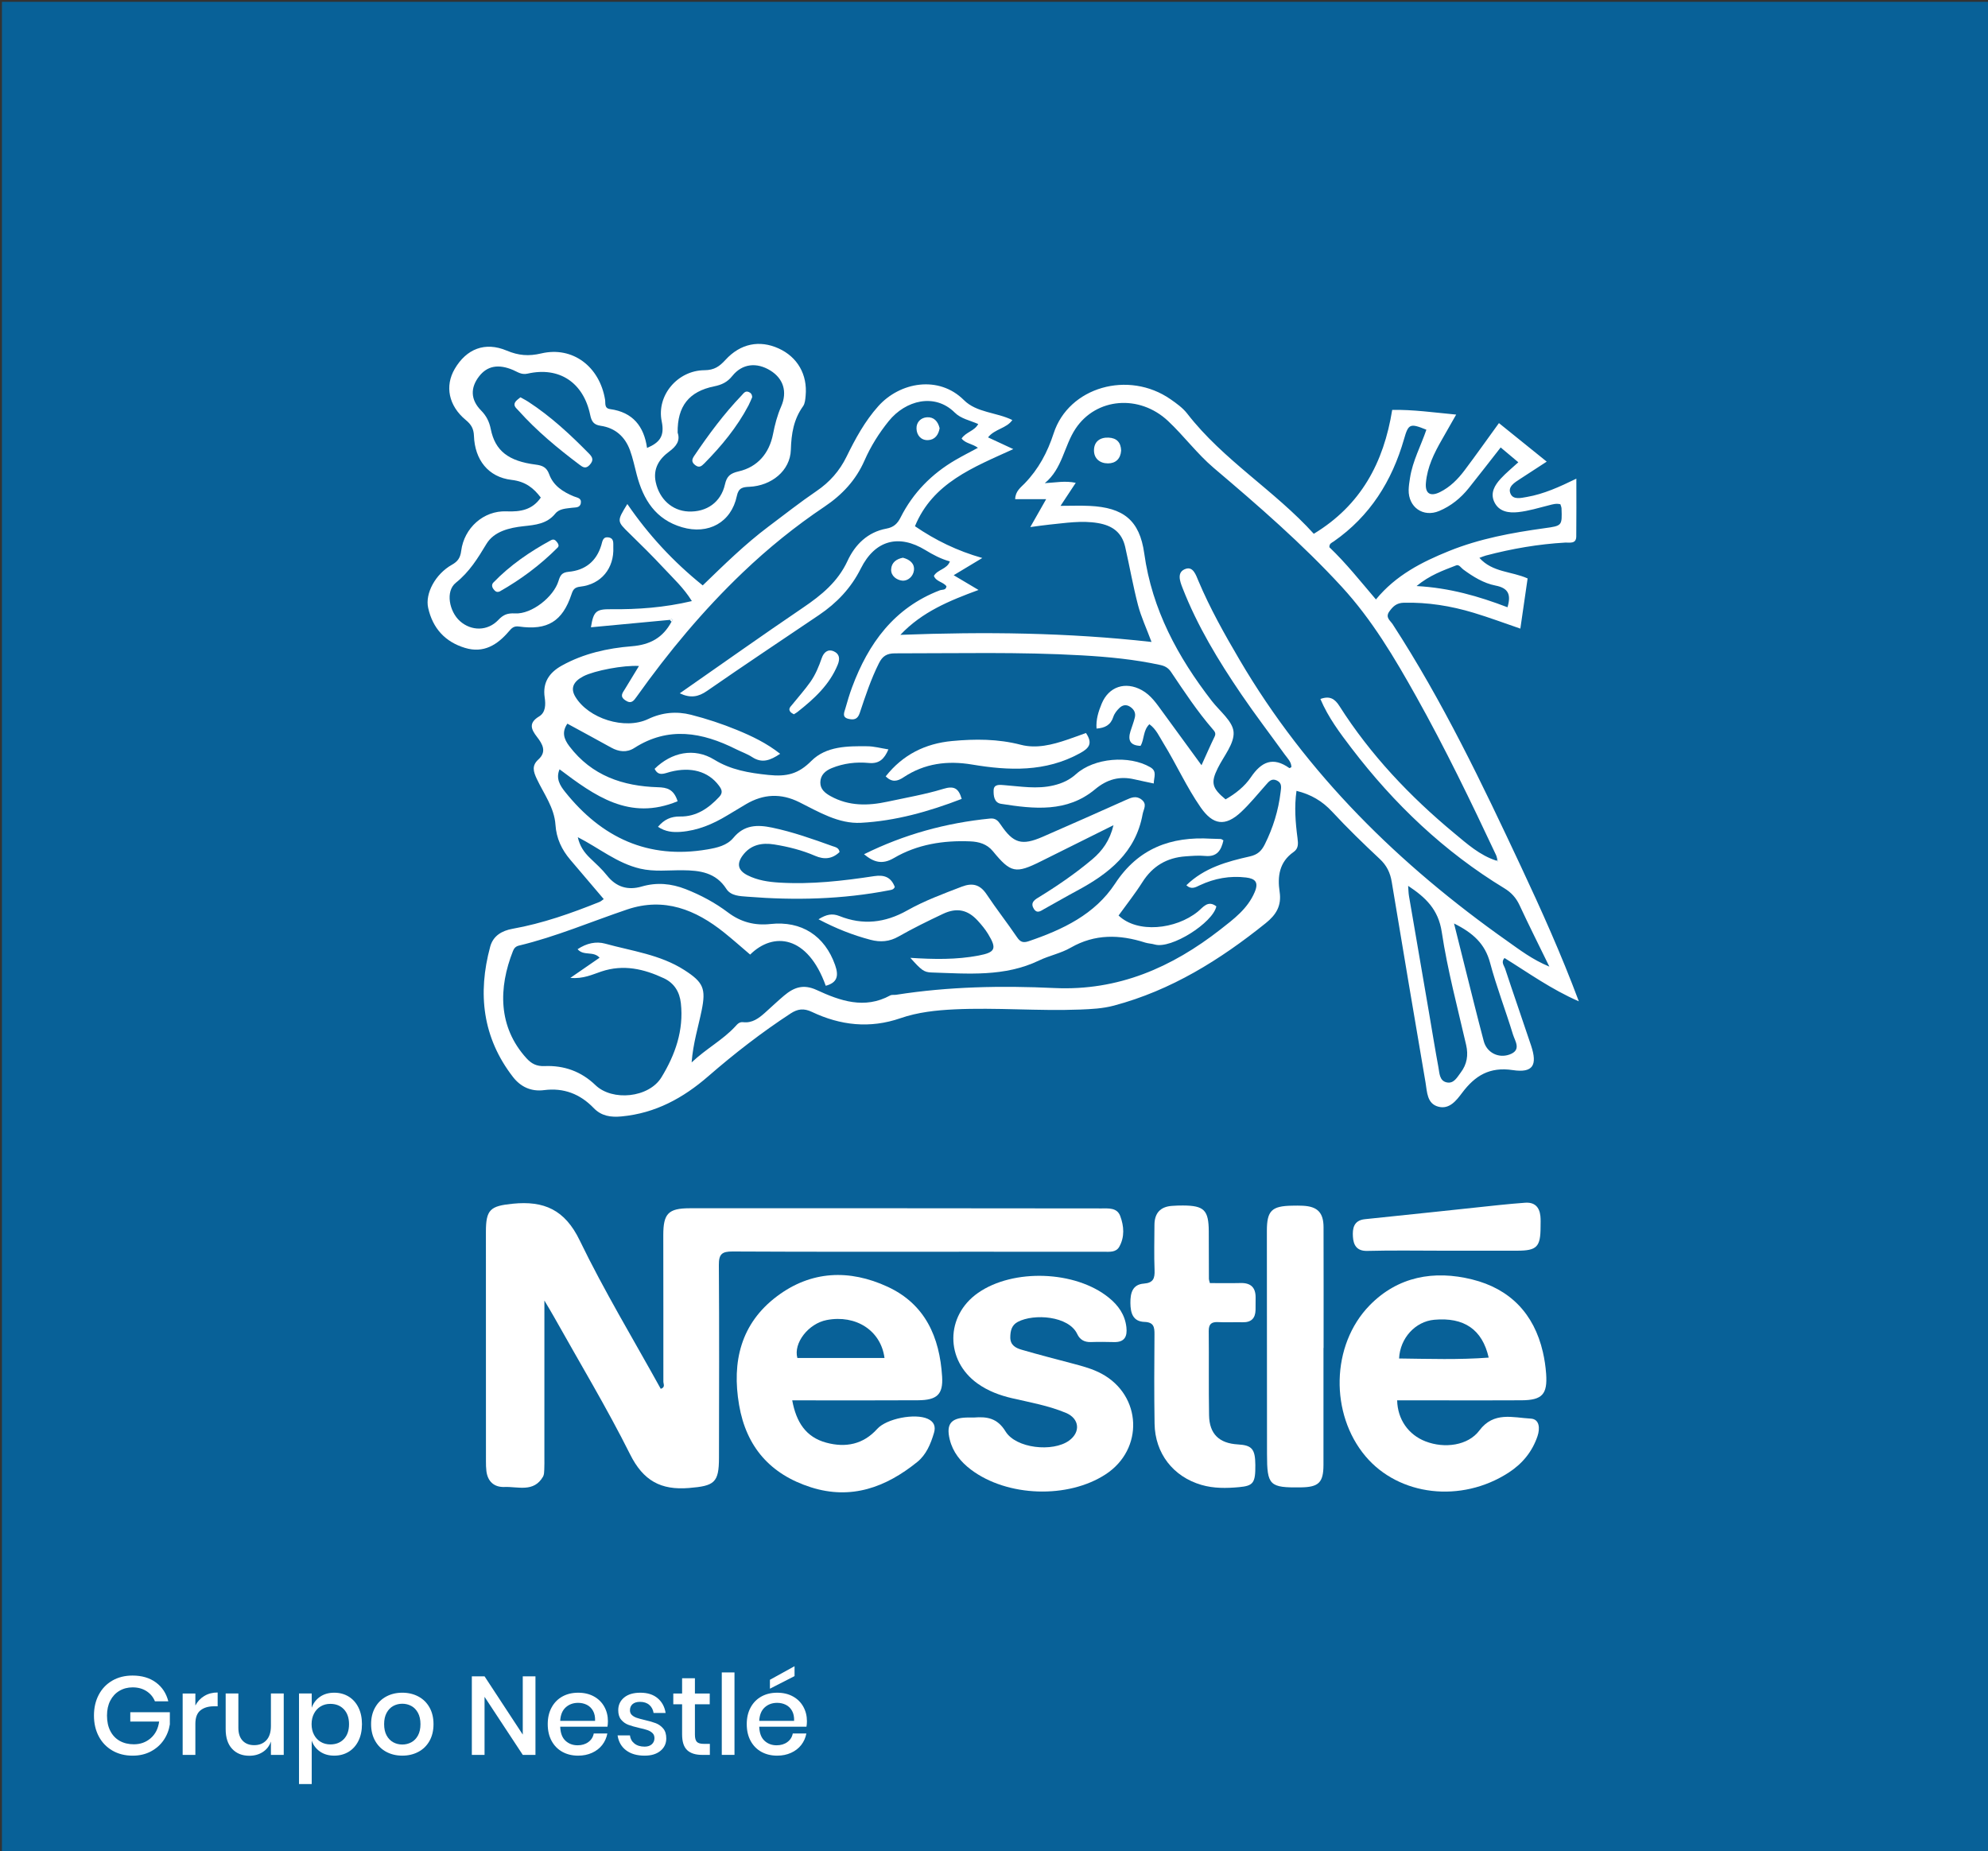 <?xml version="1.0" encoding="utf-8"?>
<!-- Generator: Adobe Illustrator 16.0.0, SVG Export Plug-In . SVG Version: 6.00 Build 0)  -->
<!DOCTYPE svg PUBLIC "-//W3C//DTD SVG 1.1//EN" "http://www.w3.org/Graphics/SVG/1.1/DTD/svg11.dtd">
<svg version="1.1" id="Capa_1" xmlns="http://www.w3.org/2000/svg" xmlns:xlink="http://www.w3.org/1999/xlink" x="0px" y="0px"
	 width="211.492px" height="196.964px" viewBox="0 0 211.492 196.964" enable-background="new 0 0 211.492 196.964"
	 xml:space="preserve">
<rect x="0" y="0" width="211.492" height="196.964" fill="#333333" stroke="none"/>
<rect x="0.207" y="0.193" fill="#086198" width="211.285" height="196.771"/>
<g>
	<path fill="#FFFFFF" d="M71.253,65.954c-2.791,0.262-5.581,0.523-8.387,0.787c0.27-1.688,0.539-1.938,2.123-1.922
		c2.855,0.029,5.682-0.172,8.615-0.866c-0.868-1.407-1.984-2.421-2.997-3.511c-1.178-1.268-2.413-2.485-3.651-3.694
		c-1.331-1.299-1.346-1.284-0.217-3.122c2.245,3.28,4.885,6.137,8.02,8.659c2.284-2.208,4.503-4.388,6.993-6.258
		c1.694-1.271,3.36-2.586,5.109-3.776c1.405-0.955,2.456-2.147,3.197-3.661c0.935-1.905,1.943-3.766,3.371-5.365
		c2.308-2.586,6.446-3.318,9.111-0.66c1.36,1.355,3.439,1.283,5.157,2.125c-0.615,0.897-1.875,0.942-2.586,1.845
		c0.855,0.397,1.669,0.776,2.688,1.249c-4.253,1.942-8.562,3.579-10.462,8.204c2.189,1.496,4.488,2.62,7.163,3.381
		c-1.123,0.675-2.035,1.224-3.043,1.832c0.892,0.53,1.677,0.996,2.642,1.569c-3.115,1.148-5.999,2.328-8.315,4.775
		c8.957-0.337,17.748-0.249,26.72,0.757c-0.537-1.445-1.104-2.651-1.436-3.917c-0.533-2.044-0.896-4.132-1.365-6.194
		c-0.349-1.525-1.334-2.271-2.894-2.537c-1.754-0.297-3.45-0.005-5.167,0.162c-0.625,0.062-1.246,0.16-2.034,0.263
		c0.599-1.052,1.097-1.931,1.688-2.971c-1.205,0-2.221,0-3.297,0c0.019-0.85,0.596-1.245,1.014-1.678
		c1.475-1.525,2.421-3.3,3.08-5.324c1.6-4.929,7.959-6.744,12.445-3.62c0.635,0.443,1.299,0.918,1.765,1.521
		c3.834,4.954,9.286,8.167,13.464,12.787c5.023-3.042,7.438-7.573,8.342-13.182c2.21-0.043,4.405,0.273,6.805,0.499
		c-0.557,0.979-1.039,1.829-1.525,2.678c-0.822,1.433-1.551,2.907-1.694,4.581c-0.101,1.141,0.464,1.497,1.497,0.986
		c1.072-0.531,1.898-1.364,2.604-2.301c1.22-1.623,2.393-3.281,3.668-5.039c1.639,1.322,3.302,2.662,5.082,4.1
		c-1.006,0.654-1.926,1.25-2.844,1.851c-0.572,0.375-1.322,0.811-1.011,1.551c0.286,0.676,1.091,0.472,1.749,0.356
		c1.801-0.314,3.441-1.061,5.259-1.945c0,2.144,0.015,4.149-0.009,6.153c-0.01,0.827-0.717,0.622-1.172,0.647
		c-2.859,0.162-5.662,0.647-8.428,1.374c-0.202,0.053-0.397,0.14-0.705,0.25c1.396,1.564,3.414,1.418,5.13,2.191
		c-0.255,1.749-0.507,3.49-0.774,5.338c-1.685-0.575-3.313-1.186-4.978-1.687c-2.41-0.728-4.872-1.125-7.412-1.067
		c-0.772,0.019-1.157,0.382-1.554,0.938c-0.449,0.633,0.109,0.965,0.357,1.345c5.316,8.177,9.51,16.949,13.637,25.752
		c2.174,4.641,4.281,9.313,6.172,14.375c-2.942-1.281-5.365-3.033-7.909-4.611c-0.394,0.445-0.046,0.795,0.056,1.104
		c0.905,2.745,1.86,5.475,2.775,8.217c0.695,2.084,0.205,2.93-1.949,2.607c-2.462-0.369-4.012,0.588-5.384,2.413
		c-0.604,0.806-1.354,1.798-2.537,1.479c-1.214-0.324-1.188-1.567-1.36-2.576c-1.209-7.108-2.421-14.221-3.594-21.334
		c-0.164-0.99-0.534-1.753-1.277-2.448c-1.738-1.626-3.451-3.288-5.068-5.033c-1.043-1.126-2.25-1.835-3.788-2.212
		c-0.245,1.696-0.111,3.366,0.106,5.016c0.082,0.625,0.108,1.124-0.416,1.489c-1.525,1.062-1.729,2.602-1.484,4.242
		c0.217,1.467-0.359,2.431-1.479,3.329c-4.857,3.904-10.051,7.148-16.152,8.773c-1.197,0.318-2.379,0.371-3.586,0.42
		c-4.459,0.174-8.918-0.231-13.379-0.02c-1.957,0.094-3.898,0.303-5.735,0.938c-3.267,1.129-6.391,0.773-9.429-0.668
		c-0.861-0.408-1.508-0.324-2.259,0.164c-3.083,2.016-5.989,4.271-8.765,6.682c-2.681,2.33-5.632,3.938-9.23,4.275
		c-1.16,0.108-2.142-0.041-2.963-0.895c-1.447-1.501-3.191-2.172-5.274-1.904c-1.375,0.178-2.495-0.348-3.307-1.396
		c-3.242-4.184-3.775-8.877-2.427-13.863c0.311-1.15,1.223-1.7,2.387-1.908c3.198-0.572,6.244-1.65,9.248-2.858
		c0.15-0.06,0.275-0.185,0.446-0.3c-1.205-1.419-2.375-2.798-3.55-4.175c-0.919-1.08-1.489-2.269-1.587-3.736
		c-0.121-1.816-1.239-3.292-1.989-4.884c-0.357-0.761-0.56-1.399,0.173-2.06c0.912-0.825,0.44-1.64-0.141-2.39
		c-0.636-0.821-0.933-1.497,0.223-2.193c0.691-0.417,0.702-1.262,0.589-2.01c-0.241-1.6,0.486-2.653,1.822-3.396
		c2.312-1.284,4.867-1.852,7.435-2.056c1.986-0.159,3.322-0.924,4.231-2.608c0.052-0.062,0.159-0.159,0.146-0.18
		C71.492,65.826,71.369,65.872,71.253,65.954z M159.207,91.576c0.049,0.028,0.099,0.055,0.146,0.083
		c-0.02-0.063-0.037-0.126-0.055-0.188c-0.047-0.166-0.069-0.343-0.142-0.496c-2.68-5.703-5.419-11.377-8.499-16.879
		c-2.304-4.116-4.691-8.154-7.918-11.665c-4.203-4.573-8.873-8.624-13.592-12.624c-1.798-1.524-3.186-3.42-4.887-5.017
		c-3.041-2.85-7.639-2.486-9.838,0.822c-1.226,1.841-1.396,4.263-3.272,5.796c1.146-0.063,2.149-0.276,3.293-0.037
		c-0.575,0.872-1.097,1.662-1.618,2.45c1.113,0,2.105-0.041,3.094,0.007c3.58,0.17,5.317,1.512,5.81,5.049
		c0.832,5.988,3.571,11.031,7.19,15.707c0.841,1.086,2.232,2.153,2.315,3.305c0.091,1.234-1.052,2.566-1.682,3.842
		c-0.761,1.536-0.628,2.119,0.829,3.32c1.053-0.599,2.031-1.373,2.695-2.355c1.123-1.659,2.35-2.209,4.088-0.975
		c0.032,0.022,0.138-0.061,0.221-0.1c-0.006-0.567-0.409-0.93-0.705-1.339c-1.542-2.139-3.146-4.235-4.629-6.415
		c-2.434-3.576-4.676-7.27-6.252-11.32c-0.269-0.689-0.648-1.692,0.349-2.025c0.79-0.264,1.083,0.668,1.345,1.288
		c1.229,2.914,2.772,5.659,4.369,8.378c7.161,12.206,17.02,21.844,28.491,29.942c1.339,0.945,2.651,1.959,4.474,2.718
		c-1.156-2.371-2.199-4.442-3.175-6.543c-0.364-0.784-0.881-1.348-1.608-1.79c-6.404-3.891-11.731-8.97-16.26-14.903
		c-1.238-1.623-2.479-3.271-3.315-5.24c1.001-0.367,1.538-0.014,2.019,0.741c3.305,5.2,7.495,9.616,12.213,13.532
		C156.076,89.786,157.437,91.015,159.207,91.576z M72.316,73.767c4.455-3.104,8.749-6.155,13.106-9.109
		c1.961-1.329,3.706-2.746,4.741-4.98c0.8-1.732,2.146-3.068,4.13-3.433c0.791-0.145,1.187-0.537,1.52-1.198
		c1.321-2.621,3.303-4.629,5.829-6.104c0.751-0.438,1.53-0.831,2.394-1.298c-0.613-0.45-1.331-0.457-1.737-0.99
		c0.463-0.695,1.374-0.792,1.768-1.54c-0.894-0.392-1.842-0.566-2.492-1.213c-2.127-2.116-5.233-1.323-7.031,0.904
		c-1.039,1.288-1.911,2.68-2.573,4.188c-0.918,2.09-2.373,3.65-4.263,4.918c-3.093,2.074-5.982,4.414-8.681,6.99
		c-4.213,4.021-7.914,8.472-11.284,13.208c-0.329,0.463-0.585,0.834-1.227,0.396c-0.629-0.429-0.27-0.796-0.031-1.195
		c0.484-0.804,0.975-1.603,1.491-2.451c-1.619-0.104-4.734,0.488-5.903,1.089c-1.105,0.569-1.396,1.292-0.873,2.171
		c1.397,2.345,5.273,3.566,7.759,2.382c1.482-0.707,3.02-0.842,4.551-0.453c1.665,0.424,3.312,0.968,4.902,1.622
		c1.568,0.645,3.118,1.38,4.584,2.53c-1.044,0.702-1.919,1.042-2.971,0.356c-0.536-0.349-1.16-0.561-1.737-0.851
		c-3.584-1.795-7.173-2.452-10.813-0.12c-0.798,0.51-1.64,0.409-2.461-0.047c-1.542-0.855-3.092-1.692-4.654-2.543
		c-0.598,0.867-0.4,1.604,0.221,2.417c2.383,3.12,5.672,4.234,9.416,4.346c0.94,0.028,1.678,0.194,2.091,1.491
		c-5.122,2.129-8.833-0.596-12.56-3.398c-0.419,0.982,0.054,1.732,0.582,2.393c3.889,4.872,8.822,7.204,15.129,6.133
		c1.038-0.177,2.097-0.409,2.786-1.241c1.144-1.382,2.537-1.411,4.113-1.082c2.203,0.46,4.311,1.21,6.418,1.967
		c0.3,0.107,0.692,0.159,0.758,0.632c-0.769,0.738-1.629,0.825-2.598,0.404c-1.394-0.604-2.86-0.971-4.352-1.211
		c-1.31-0.212-2.519,0.028-3.36,1.177c-0.66,0.9-0.48,1.598,0.523,2.104c1.06,0.535,2.213,0.708,3.385,0.778
		c3.391,0.205,6.745-0.179,10.082-0.688c1.127-0.171,1.813,0.146,2.198,1.152c-0.127,0.283-0.343,0.304-0.558,0.346
		c-5.007,0.976-10.058,1.095-15.124,0.689c-0.784-0.063-1.75-0.07-2.24-0.834c-1.12-1.744-2.814-1.964-4.645-1.979
		c-1.509-0.014-3.021,0.18-4.527-0.172c-2.446-0.574-4.352-2.186-6.63-3.347c0.202,0.932,0.666,1.611,1.296,2.217
		c0.624,0.598,1.276,1.182,1.809,1.856c0.985,1.247,2.229,1.604,3.691,1.178c1.609-0.468,3.146-0.323,4.684,0.278
		c1.616,0.634,3.132,1.449,4.514,2.491c1.347,1.014,2.83,1.402,4.497,1.22c3.313-0.362,5.784,1.254,6.882,4.362
		c0.405,1.146,0.247,1.873-0.993,2.209c-1.926-5.381-5.571-5.77-8.044-3.319c-0.912-0.776-1.811-1.578-2.749-2.331
		c-3.052-2.451-6.399-3.797-10.335-2.469c-3.835,1.294-7.567,2.896-11.517,3.844c-0.34,0.082-0.514,0.28-0.631,0.575
		c-1.546,3.914-1.605,8.073,1.443,11.417c0.537,0.589,1.085,0.859,1.909,0.827c2.07-0.089,3.905,0.562,5.42,2.024
		c1.8,1.738,5.685,1.359,7.025-0.832c1.459-2.39,2.382-4.986,2.064-7.883c-0.134-1.225-0.724-2.148-1.812-2.656
		c-2.118-0.99-4.292-1.502-6.643-0.717c-0.954,0.317-1.924,0.805-3.303,0.68c1.222-0.844,2.179-1.504,3.112-2.147
		c-0.674-0.748-1.69-0.149-2.341-0.905c0.966-0.642,1.97-0.855,2.93-0.592c2.852,0.79,5.85,1.158,8.421,2.807
		c2.032,1.301,2.318,1.98,1.85,4.287c-0.356,1.756-0.91,3.479-1.07,5.545c1.579-1.486,3.315-2.39,4.635-3.816
		c0.236-0.256,0.43-0.514,0.856-0.465c0.945,0.111,1.643-0.408,2.3-0.993c0.678-0.606,1.336-1.233,2.03-1.821
		c1.035-0.875,2.045-1.277,3.489-0.609c2.482,1.149,5.083,2.07,7.814,0.578c0.173-0.095,0.426-0.037,0.64-0.072
		c5.584-0.877,11.218-0.979,16.838-0.717c6.779,0.316,12.48-2.187,17.654-6.23c1.414-1.106,2.896-2.199,3.646-3.973
		c0.442-1.043,0.072-1.437-0.915-1.557c-1.719-0.207-3.355,0.09-4.916,0.822c-0.46,0.216-0.896,0.499-1.438,0.003
		c1.912-1.864,4.324-2.519,6.746-3.066c0.838-0.188,1.246-0.583,1.6-1.288c0.877-1.76,1.447-3.601,1.679-5.551
		c0.056-0.472,0.181-0.965-0.394-1.238c-0.576-0.276-0.863,0.119-1.188,0.485c-0.862,0.969-1.681,1.988-2.624,2.87
		c-1.681,1.569-2.982,1.391-4.292-0.491c-1.51-2.17-2.587-4.593-3.969-6.838c-0.437-0.707-0.78-1.508-1.491-2.015
		c-0.691,0.67-0.523,1.604-0.941,2.302c-1.131-0.041-1.36-0.624-1.073-1.55c0.153-0.495,0.35-0.979,0.468-1.481
		c0.107-0.46-0.07-0.83-0.477-1.111c-0.439-0.304-0.842-0.204-1.168,0.112c-0.271,0.262-0.534,0.594-0.646,0.945
		c-0.279,0.87-0.891,1.182-1.785,1.244c-0.074-0.956,0.204-1.817,0.545-2.644c0.754-1.826,2.521-2.405,4.268-1.446
		c0.986,0.542,1.582,1.452,2.22,2.324c1.34,1.835,2.679,3.67,4.134,5.666c0.508-1.114,0.93-2.089,1.395-3.045
		c0.179-0.364-0.01-0.568-0.209-0.797c-1.645-1.901-3.024-3.996-4.424-6.077c-0.287-0.425-0.631-0.633-1.14-0.744
		c-2.754-0.601-5.545-0.866-8.353-1.026c-6.62-0.38-13.247-0.208-19.871-0.214c-0.877-0.001-1.334,0.3-1.705,1.034
		c-0.858,1.706-1.452,3.511-2.051,5.311c-0.228,0.688-0.624,0.75-1.176,0.63c-0.752-0.165-0.47-0.696-0.347-1.129
		c0.212-0.748,0.433-1.495,0.703-2.223c1.738-4.683,4.478-8.464,9.341-10.33c0.244-0.094,0.656,0.022,0.706-0.429
		c-0.353-0.478-1.109-0.486-1.337-1.106c0.395-0.694,1.397-0.701,1.7-1.539c-0.967-0.268-1.793-0.71-2.602-1.204
		c-2.839-1.732-5.361-1.063-6.872,1.956c-1.043,2.086-2.556,3.671-4.451,4.952c-3.974,2.684-7.967,5.339-11.906,8.072
		C74.303,74.146,73.465,74.31,72.316,73.767z M159.648,47.607c-1.162,1.484-2.268,2.915-3.395,4.326
		c-0.85,1.064-1.896,1.91-3.147,2.434c-1.705,0.712-3.28-0.398-3.247-2.241c0.01-0.428,0.078-0.858,0.145-1.282
		c0.279-1.808,1.162-3.418,1.74-5.123c-1.746-0.71-1.91-0.633-2.377,0.997c-1.279,4.459-3.613,8.192-7.471,10.884
		c-0.193,0.135-0.494,0.217-0.47,0.623c1.758,1.674,3.302,3.62,4.952,5.555c2.119-2.58,4.882-3.983,7.781-5.155
		c3.26-1.317,6.693-1.946,10.156-2.425c1.871-0.259,1.874-0.255,1.807-2.111c-0.009-0.157-0.088-0.312-0.123-0.439
		c-0.461-0.111-0.824,0.012-1.205,0.108c-1.084,0.275-2.168,0.607-3.271,0.73c-0.992,0.109-2.059-0.023-2.559-1.091
		c-0.444-0.954,0.055-1.778,0.683-2.463c0.565-0.616,1.224-1.147,1.878-1.75C160.873,48.634,160.282,48.14,159.648,47.607z
		 M149.804,94.252c0.033,0.413,0.033,0.754,0.09,1.086c0.712,4.167,1.432,8.333,2.146,12.501c0.328,1.912,0.635,3.828,0.989,5.738
		c0.114,0.61,0.101,1.418,0.877,1.586c0.765,0.166,1.117-0.555,1.496-1.053c0.659-0.871,0.824-1.838,0.571-2.936
		c-0.918-3.992-1.982-7.967-2.592-12.008C153.02,96.755,151.656,95.479,149.804,94.252z M154.687,98.256
		c0.418,1.673,0.77,3.085,1.125,4.5c0.674,2.678,1.33,5.359,2.039,8.027c0.322,1.211,1.55,1.832,2.715,1.424
		c1.344-0.471,0.605-1.428,0.389-2.146c-0.779-2.557-1.75-5.059-2.438-7.637C157.981,100.427,156.72,99.264,154.687,98.256z
		 M160.373,64.61c0.404-1.358,0.088-2.042-1.265-2.306c-1.269-0.247-2.396-0.943-3.446-1.718c-0.234-0.173-0.438-0.553-0.75-0.431
		c-1.398,0.545-2.828,1.047-4.211,2.199C154.219,62.546,157.296,63.435,160.373,64.61z"/>
	<path fill="#FFFFFF" d="M57.915,138.371c0,5.803,0,11.241-0.001,16.684c0,0.432,0.009,0.865-0.012,1.298
		c-0.014,0.255-0.011,0.548-0.132,0.758c-0.988,1.71-2.661,1.043-4.095,1.099c-1.086,0.043-1.79-0.562-1.93-1.689
		c-0.043-0.344-0.048-0.689-0.048-1.035c-0.004-8.141-0.006-16.283-0.005-24.423c0.001-2.386,0.478-2.75,2.85-2.99
		c3.327-0.337,5.549,0.636,7.126,3.896c2.61,5.396,5.724,10.545,8.625,15.798c0.512-0.157,0.278-0.522,0.279-0.763
		c0.008-5.195-0.008-10.393-0.009-15.59c0-2.289,0.528-2.856,2.819-2.859c14.592-0.008,29.186,0.002,43.78,0.018
		c0.76,0.001,1.674-0.104,2.014,0.812c0.4,1.076,0.484,2.218-0.104,3.268c-0.349,0.617-1.032,0.531-1.639,0.531
		c-4.591-0.002-9.181-0.004-13.77-0.004c-8.575,0-17.148,0.021-25.722-0.025c-1.125-0.005-1.475,0.266-1.466,1.432
		c0.05,6.84,0.021,13.683,0.013,20.522c-0.003,2.663-0.497,2.987-3.187,3.21c-3.004,0.247-4.867-0.777-6.265-3.574
		c-2.49-4.98-5.373-9.763-8.096-14.627C58.667,139.626,58.376,139.153,57.915,138.371z"/>
	<path fill="#FFFFFF" d="M148.635,148.994c0.048,2.031,1.198,3.659,3.013,4.363c2.035,0.791,4.535,0.445,5.729-1.152
		c1.537-2.055,3.58-1.369,5.465-1.27c0.955,0.05,1,1.062,0.721,1.879c-0.562,1.654-1.616,2.93-3.087,3.88
		c-5.019,3.243-11.634,2.485-15.206-1.75c-3.792-4.498-3.688-11.823,0.43-16.052c3.002-3.08,6.852-3.77,10.91-2.764
		c4.021,0.996,6.58,3.631,7.526,7.719c0.175,0.756,0.29,1.531,0.347,2.306c0.16,2.197-0.416,2.82-2.615,2.834
		c-2.813,0.019-5.628,0.007-8.441,0.007C151.826,148.994,150.23,148.994,148.635,148.994z M148.841,144.539
		c3.232,0.041,6.369,0.145,9.533-0.093c-0.683-3.008-2.637-4.317-5.802-4.026C150.587,140.602,148.945,142.348,148.841,144.539z"/>
	<path fill="#FFFFFF" d="M84.281,148.994c0.426,2.318,1.453,3.916,3.617,4.5c2.06,0.557,3.937,0.194,5.429-1.467
		c0.982-1.091,4.024-1.689,5.378-1.064c0.663,0.305,0.858,0.812,0.658,1.486c-0.348,1.178-0.826,2.332-1.785,3.104
		c-3.327,2.689-7.021,4.057-11.312,2.689c-4.296-1.371-6.872-4.273-7.638-8.754c-0.789-4.609,0.186-8.679,4.034-11.57
		c3.629-2.729,7.698-2.892,11.764-1.012c4.013,1.855,5.537,5.371,5.8,9.549c0.122,1.906-0.538,2.517-2.562,2.529
		c-3.937,0.025-7.875,0.008-11.813,0.01C85.38,148.994,84.907,148.994,84.281,148.994z M94.097,144.485
		c-0.381-2.919-3.039-4.628-6.139-4.039c-1.964,0.373-3.571,2.466-3.131,4.039C87.919,144.485,91.002,144.485,94.097,144.485z"/>
	<path fill="#FFFFFF" d="M57.533,52.939c-0.761-0.995-1.607-1.707-3.115-1.881c-2.48-0.291-3.908-2.147-3.997-4.679
		c-0.028-0.788-0.305-1.224-0.877-1.698c-1.823-1.511-2.238-3.604-1.168-5.433c1.247-2.131,3.22-2.917,5.53-1.945
		c1.255,0.527,2.332,0.617,3.677,0.3c3.338-0.785,6.204,1.397,6.787,4.918c0.064,0.389-0.107,0.92,0.544,1.008
		c2.396,0.326,3.599,1.824,3.922,4.133c1.326-0.572,1.89-1.231,1.56-2.83c-0.571-2.772,1.71-5.426,4.54-5.442
		c1.065-0.006,1.616-0.416,2.249-1.107c1.589-1.734,3.613-2.131,5.643-1.213c2.009,0.908,3.091,2.784,2.879,5.038
		c-0.036,0.38-0.066,0.827-0.274,1.116c-1.004,1.4-1.247,2.917-1.299,4.637c-0.067,2.226-2.064,3.825-4.409,3.932
		c-0.714,0.033-1.154,0.105-1.337,0.979c-0.592,2.811-3.023,4.144-5.823,3.327c-2.821-0.825-4.13-2.935-4.825-5.589
		c-0.229-0.874-0.412-1.767-0.722-2.612c-0.53-1.444-1.575-2.373-3.118-2.596c-0.742-0.106-0.97-0.466-1.113-1.156
		c-0.716-3.448-3.289-5.159-6.656-4.394c-0.668,0.151-1.066-0.181-1.56-0.39c-1.555-0.656-2.741-0.437-3.608,0.687
		c-0.938,1.213-0.904,2.484,0.204,3.611c0.571,0.58,0.881,1.186,1.045,1.999c0.465,2.311,1.881,3.407,4.784,3.775
		c0.728,0.093,1.165,0.295,1.429,1.027c0.443,1.22,1.47,1.877,2.623,2.353c0.344,0.142,0.831,0.162,0.744,0.711
		c-0.084,0.532-0.58,0.449-0.936,0.499c-0.645,0.091-1.343,0.083-1.786,0.628c-0.883,1.086-2.103,1.197-3.358,1.332
		c-1.535,0.166-3.155,0.553-3.963,1.889c-0.929,1.539-1.8,2.965-3.259,4.135c-1.128,0.906-0.69,3.068,0.441,4.076
		c1.204,1.075,2.944,1.082,4.083-0.124c0.543-0.573,0.981-0.737,1.796-0.694c1.751,0.091,4.088-1.753,4.605-3.45
		c0.181-0.594,0.354-0.911,1.08-0.978c1.748-0.158,2.959-1.108,3.476-2.838c0.121-0.406,0.155-0.917,0.769-0.821
		c0.618,0.097,0.488,0.651,0.506,1.042c0.105,2.238-1.285,3.951-3.519,4.198c-0.627,0.069-0.772,0.343-0.929,0.813
		c-0.955,2.871-2.549,3.863-5.591,3.427c-0.544-0.078-0.785,0.182-1.072,0.518c-1.229,1.441-2.686,2.356-4.663,1.758
		c-2.124-0.643-3.435-2.088-3.921-4.255c-0.345-1.535,0.767-3.605,2.527-4.593c0.627-0.353,0.893-0.74,0.987-1.48
		c0.308-2.425,2.376-4.301,4.81-4.2C55.398,54.47,56.641,54.239,57.533,52.939z M72.091,46.033c0.29,0.85-0.123,1.44-0.918,2.026
		c-1.041,0.768-1.72,1.804-1.413,3.24c0.387,1.802,1.739,3.045,3.469,3.122c1.941,0.087,3.465-0.981,3.893-2.875
		c0.197-0.871,0.55-1.184,1.463-1.394c2.025-0.467,3.252-1.937,3.649-3.95c0.201-1.023,0.45-1.993,0.868-2.95
		c0.689-1.581,0.225-2.98-1.143-3.827c-1.459-0.902-2.996-0.746-4.057,0.58c-0.533,0.667-1.14,0.941-1.92,1.099
		C73.302,41.647,72.049,43.215,72.091,46.033z"/>
	<path fill="#FFFFFF" d="M103.618,150.82c1.358-0.107,2.478,0.04,3.354,1.479c1.104,1.813,5.031,2.229,6.759,0.978
		c1.247-0.903,1.112-2.345-0.328-2.948c-1.838-0.771-3.804-1.115-5.733-1.562c-1.319-0.306-2.56-0.771-3.664-1.556
		c-3.465-2.469-3.443-7.215,0.039-9.648c3.744-2.615,10.36-2.379,13.912,0.502c1.01,0.816,1.723,1.814,1.873,3.143
		c0.114,0.983-0.187,1.611-1.308,1.586c-0.821-0.02-1.646-0.031-2.465-0.002c-0.688,0.024-1.175-0.25-1.459-0.86
		c-0.901-1.923-4.606-2.195-6.32-1.288c-0.665,0.352-0.793,0.963-0.799,1.652c-0.004,0.832,0.59,1.134,1.21,1.313
		c1.821,0.53,3.658,1.001,5.492,1.487c1.041,0.275,2.082,0.558,3.033,1.074c4.266,2.318,4.486,8.021,0.422,10.685
		c-4.021,2.634-10.479,2.415-14.332-0.483c-1.102-0.83-1.94-1.867-2.27-3.225c-0.393-1.617,0.133-2.273,1.779-2.324
		C103.072,150.813,103.333,150.82,103.618,150.82z"/>
	<path fill="#FFFFFF" d="M128.712,136.517c1.113,0,2.188,0.021,3.264-0.006c1.085-0.027,1.611,0.47,1.602,1.55
		c-0.006,0.435,0.002,0.864-0.007,1.299c-0.017,0.897-0.452,1.349-1.377,1.323c-0.866-0.021-1.733,0.031-2.598-0.014
		c-0.72-0.037-1.011,0.207-1.005,0.955c0.031,2.987-0.018,5.978,0.035,8.965c0.035,1.986,1.078,2.979,3.068,3.093
		c1.495,0.086,1.838,0.487,1.854,2.173c0.02,1.932-0.215,2.234-1.738,2.374c-1.348,0.123-2.688,0.142-3.994-0.239
		c-3.014-0.878-4.938-3.354-4.988-6.516c-0.051-3.16-0.035-6.323-0.01-9.484c0.008-0.795-0.072-1.309-1.07-1.343
		c-1.23-0.044-1.481-0.952-1.492-2.009c-0.01-1.053,0.213-1.977,1.434-2.067c1.008-0.077,1.171-0.56,1.137-1.437
		c-0.062-1.6-0.019-3.204-0.012-4.807c0.006-1.24,0.613-1.938,1.868-2.025c0.388-0.028,0.778-0.045,1.168-0.041
		c2.249,0.012,2.728,0.488,2.743,2.75c0.012,1.689,0.007,3.378,0.014,5.066C128.606,136.16,128.643,136.242,128.712,136.517z"/>
	<path fill="#FFFFFF" d="M140.798,143.412c0,4.149,0.004,8.301-0.002,12.453c-0.004,1.868-0.506,2.361-2.394,2.387
		c-3.362,0.047-3.61-0.203-3.612-3.551c-0.002-7.912-0.013-15.824-0.015-23.738c0-2.144,0.509-2.646,2.681-2.682
		c0.39-0.007,0.779-0.014,1.168,0.008c1.537,0.08,2.176,0.731,2.18,2.281c0.013,4.28,0.005,8.561,0.005,12.842
		C140.804,143.412,140.802,143.412,140.798,143.412z"/>
	<path fill="#FFFFFF" d="M153.63,133.071c-2.727,0-5.454-0.05-8.18,0.022c-1.148,0.027-1.468-0.666-1.52-1.506
		c-0.055-0.858,0.062-1.744,1.277-1.869c4.772-0.484,9.539-1.006,14.311-1.508c0.902-0.096,1.809-0.172,2.713-0.242
		c1.014-0.08,1.537,0.439,1.643,1.41c0.041,0.386,0.019,0.777,0.018,1.168c-0.002,2.117-0.396,2.521-2.473,2.523
		C158.823,133.074,156.227,133.071,153.63,133.071z"/>
	<path fill="#FFFFFF" d="M55.362,42.271c0.292,0.163,0.563,0.295,0.813,0.458c2.404,1.562,4.487,3.498,6.488,5.534
		c0.403,0.411,0.504,0.713,0.077,1.192c-0.43,0.481-0.753,0.244-1.104-0.021c-2.314-1.743-4.54-3.585-6.478-5.751
		c-0.218-0.245-0.573-0.486-0.358-0.88C54.916,42.592,55.162,42.454,55.362,42.271z"/>
	<path fill="#FFFFFF" d="M53.036,62.968c-0.255,0.051-0.4-0.11-0.533-0.282c-0.177-0.23-0.218-0.496-0.013-0.708
		c1.784-1.848,3.875-3.278,6.122-4.499c0.298-0.162,0.476-0.018,0.649,0.208c0.143,0.187,0.244,0.393,0.062,0.576
		c-1.838,1.842-3.901,3.388-6.165,4.668C53.122,62.95,53.077,62.957,53.036,62.968z"/>
	<path fill="#FFFFFF" d="M159.298,91.471c0.019,0.062,0.037,0.125,0.056,0.188c-0.049-0.028-0.099-0.055-0.146-0.083
		C159.238,91.542,159.269,91.507,159.298,91.471z"/>
	<path fill="#FFFFFF" d="M71.253,65.954c0.116-0.083,0.238-0.128,0.329,0.018c0.013,0.021-0.094,0.118-0.146,0.18
		C71.375,66.085,71.315,66.02,71.253,65.954z"/>
	<path fill="#FFFFFF" d="M87.076,97.809c0.833-0.518,1.453-0.656,2.232-0.344c2.483,0.995,4.854,0.728,7.205-0.597
		c1.834-1.034,3.83-1.77,5.802-2.528c1.147-0.441,1.956-0.226,2.652,0.823c1.029,1.547,2.181,3.012,3.224,4.549
		c0.352,0.521,0.654,0.631,1.251,0.429c3.612-1.233,7.031-2.84,9.19-6.132c2.465-3.757,5.938-5.027,10.201-4.774
		c0.347,0.02,0.692,0.012,1.037,0.032c0.073,0.003,0.144,0.07,0.283,0.144c-0.234,1.044-0.662,1.785-1.951,1.659
		c-0.684-0.066-1.385-0.005-2.072,0.043c-1.985,0.139-3.506,1.029-4.59,2.736c-0.78,1.232-1.692,2.381-2.541,3.559
		c1.994,1.919,6.074,1.494,8.433-0.415c0.55-0.445,1.069-1.259,1.97-0.556c-0.378,1.751-4.805,4.57-6.557,4.055
		c-0.33-0.097-0.688-0.1-1.016-0.203c-2.718-0.871-5.345-0.939-7.93,0.545c-1.031,0.596-2.265,0.834-3.348,1.354
		c-3.678,1.769-7.58,1.407-11.458,1.282c-0.816-0.026-1.088-0.268-2.245-1.557c2.502,0.162,4.899,0.207,7.271-0.246
		c1.766-0.338,1.952-0.725,1.009-2.277c-0.311-0.513-0.702-0.986-1.108-1.429c-1.047-1.146-2.206-1.436-3.705-0.725
		c-1.599,0.757-3.184,1.531-4.72,2.406c-0.958,0.548-1.922,0.632-2.99,0.35C90.732,99.498,88.949,98.797,87.076,97.809z"/>
	<path fill="#FFFFFF" d="M102.309,85.001c-3.502,1.35-7.042,2.347-10.714,2.543c-2.376,0.127-4.479-1.151-6.561-2.192
		c-1.948-0.973-3.821-0.881-5.672,0.211c-0.67,0.396-1.336,0.795-2,1.198c-1.53,0.927-3.145,1.612-4.954,1.747
		c-0.821,0.061-1.614-0.004-2.41-0.539c0.656-0.77,1.37-1.11,2.362-1.096c1.712,0.026,3.018-0.87,4.151-2.082
		c0.438-0.468,0.268-0.813-0.054-1.236c-1.129-1.485-2.944-1.997-5.148-1.434c-0.596,0.151-1.258,0.534-1.668-0.322
		c1.789-1.751,4.195-2.297,6.362-0.964c1.742,1.073,3.656,1.401,5.736,1.616c1.978,0.205,3.193-0.106,4.575-1.49
		c1.578-1.579,3.842-1.585,5.974-1.561c0.709,0.008,1.418,0.206,2.225,0.333c-0.433,1.012-0.971,1.55-2.08,1.445
		c-1.343-0.129-2.682,0.029-3.947,0.545c-0.676,0.275-1.207,0.736-1.216,1.523c-0.007,0.733,0.508,1.14,1.105,1.469
		c1.936,1.068,3.975,1.028,6.05,0.579c1.982-0.429,3.993-0.769,5.926-1.36C101.459,83.597,101.974,83.829,102.309,85.001z"/>
	<path fill="#FFFFFF" d="M118.458,87.798c-2.737,1.362-5.232,2.602-7.727,3.847c-2.686,1.34-3.205,1.236-5.105-1.081
		c-0.63-0.767-1.48-1.007-2.416-1.045c-2.857-0.117-5.628,0.317-8.11,1.772c-1.246,0.731-2.152,0.448-3.181-0.402
		c4.273-2.115,8.729-3.334,13.406-3.798c0.586-0.057,0.845,0.223,1.13,0.646c1.349,1.995,2.24,2.262,4.465,1.297
		c2.963-1.288,5.914-2.603,8.863-3.922c0.57-0.256,1.104-0.493,1.682-0.022c0.603,0.491,0.185,1.008,0.092,1.536
		c-0.734,4.079-3.594,6.325-6.973,8.138c-1.176,0.631-2.328,1.305-3.496,1.948c-0.362,0.199-0.752,0.542-1.107-0.02
		c-0.352-0.557-0.039-0.878,0.41-1.153c2.029-1.24,3.988-2.578,5.811-4.112C117.271,90.522,118.065,89.438,118.458,87.798z"/>
	<path fill="#FFFFFF" d="M115.53,77.989c0.767,1.142,0.302,1.633-0.644,2.154c-3.667,2.019-7.555,1.858-11.464,1.204
		c-2.634-0.441-5.065-0.128-7.297,1.354c-0.651,0.432-1.221,0.572-1.903-0.095c1.818-2.307,4.208-3.496,7.059-3.763
		c2.451-0.23,4.884-0.234,7.321,0.4c1.653,0.43,3.341,0.002,4.953-0.548C114.199,78.477,114.835,78.239,115.53,77.989z"/>
	<path fill="#FFFFFF" d="M122.739,83.361c-0.796-0.171-1.423-0.296-2.045-0.44c-1.583-0.369-2.907-0.017-4.194,1.057
		c-2.986,2.492-6.51,2.097-10.002,1.547c-0.75-0.118-0.809-0.881-0.792-1.447c0.019-0.68,0.688-0.574,1.113-0.542
		c1.759,0.132,3.5,0.451,5.276,0.025c0.912-0.218,1.684-0.573,2.378-1.197c1.923-1.729,5.651-2.043,7.897-0.735
		C123.117,82.062,122.759,82.641,122.739,83.361z"/>
	<path fill="#FFFFFF" d="M84.454,75.999c-0.111-0.076-0.272-0.138-0.367-0.256c-0.262-0.326,0.009-0.546,0.193-0.774
		c0.647-0.802,1.337-1.574,1.931-2.413c0.543-0.771,0.903-1.647,1.212-2.544c0.203-0.587,0.64-0.998,1.284-0.71
		c0.601,0.268,0.673,0.787,0.417,1.413c-0.877,2.156-2.523,3.645-4.287,5.038C84.738,75.833,84.622,75.893,84.454,75.999z"/>
	<path fill="#FFFFFF" d="M99.961,45.561c-0.117,0.703-0.506,1.235-1.231,1.267c-0.751,0.031-1.207-0.52-1.229-1.228
		c-0.022-0.675,0.454-1.162,1.12-1.203C99.353,44.353,99.787,44.835,99.961,45.561z"/>
	<path fill="#FFFFFF" d="M96.059,59.34c0.729,0.193,1.262,0.618,1.169,1.354c-0.079,0.631-0.646,1.153-1.266,1.082
		c-0.557-0.065-1.195-0.486-1.158-1.202C94.84,59.844,95.377,59.465,96.059,59.34z"/>
	<path fill="#FFFFFF" d="M119.271,47.943c-0.062,0.874-0.581,1.358-1.396,1.36c-0.871,0.002-1.51-0.521-1.492-1.418
		c0.015-0.901,0.637-1.362,1.549-1.323C118.796,46.6,119.248,47.071,119.271,47.943z"/>
	<path fill="#FFFFFF" d="M80.019,42.267c-0.11,0.249-0.234,0.57-0.393,0.873c-1.22,2.319-2.87,4.311-4.701,6.168
		c-0.308,0.312-0.556,0.5-0.978,0.17c-0.417-0.326-0.337-0.616-0.083-0.991c1.527-2.261,3.147-4.45,5.039-6.423
		c0.198-0.208,0.375-0.516,0.75-0.358C79.861,41.793,80.011,41.94,80.019,42.267z"/>
</g>
<g enable-background="new    ">
	<path fill="#FFFFFF" d="M16.588,179.008c0.664,0.49,1.103,1.158,1.316,2.004h-1.423c-0.182-0.45-0.48-0.811-0.895-1.079
		c-0.415-0.269-0.907-0.402-1.476-0.402c-0.522,0-0.99,0.122-1.405,0.367c-0.415,0.245-0.739,0.593-0.972,1.043
		c-0.233,0.45-0.35,0.98-0.35,1.589c0,0.64,0.119,1.189,0.356,1.647c0.237,0.459,0.571,0.809,1.001,1.05
		c0.431,0.24,0.931,0.361,1.5,0.361c0.695,0,1.292-0.216,1.79-0.646c0.498-0.431,0.798-1.021,0.901-1.772h-3.07v-0.995h4.208v1.292
		c-0.095,0.616-0.314,1.176-0.658,1.678s-0.798,0.902-1.363,1.203c-0.565,0.3-1.211,0.45-1.938,0.45
		c-0.814,0-1.534-0.182-2.158-0.545c-0.625-0.364-1.106-0.868-1.446-1.512c-0.34-0.645-0.51-1.381-0.51-2.211s0.17-1.567,0.51-2.211
		c0.34-0.645,0.82-1.146,1.44-1.506c0.62-0.359,1.337-0.539,2.151-0.539C15.094,178.274,15.924,178.519,16.588,179.008z"/>
	<path fill="#FFFFFF" d="M21.732,180.449c0.411-0.249,0.885-0.373,1.423-0.373v1.47h-0.403c-0.593,0-1.069,0.145-1.428,0.433
		c-0.36,0.289-0.54,0.765-0.54,1.429v3.308h-1.352v-6.532h1.352v1.28C21.005,181.036,21.322,180.698,21.732,180.449z"/>
	<path fill="#FFFFFF" d="M30.185,180.182v6.532h-1.363v-1.423c-0.166,0.482-0.455,0.855-0.866,1.12
		c-0.411,0.266-0.889,0.397-1.434,0.397c-0.759,0-1.368-0.245-1.826-0.735c-0.458-0.489-0.688-1.188-0.688-2.098v-3.794h1.351v3.651
		c0,0.593,0.15,1.049,0.451,1.369s0.711,0.48,1.233,0.48c0.538,0,0.968-0.174,1.292-0.521c0.324-0.348,0.486-0.854,0.486-1.518
		v-3.462H30.185z"/>
	<path fill="#FFFFFF" d="M37.079,180.502c0.446,0.269,0.796,0.656,1.049,1.162s0.379,1.099,0.379,1.778
		c0,0.688-0.126,1.284-0.379,1.79s-0.603,0.893-1.049,1.161s-0.954,0.403-1.523,0.403c-0.593,0-1.099-0.146-1.517-0.438
		c-0.419-0.292-0.711-0.68-0.877-1.162v4.624h-1.352v-9.639h1.352v1.518c0.166-0.482,0.458-0.869,0.877-1.162
		c0.418-0.292,0.924-0.438,1.517-0.438C36.125,180.099,36.632,180.234,37.079,180.502z M34.121,181.551
		c-0.301,0.178-0.538,0.431-0.711,0.759s-0.261,0.706-0.261,1.133c0,0.435,0.087,0.813,0.261,1.138s0.411,0.575,0.711,0.753
		c0.3,0.178,0.64,0.267,1.02,0.267c0.6,0,1.083-0.191,1.446-0.575c0.363-0.383,0.545-0.911,0.545-1.582
		c0-0.664-0.182-1.189-0.545-1.577c-0.364-0.387-0.846-0.581-1.446-0.581C34.761,181.285,34.421,181.374,34.121,181.551z"/>
	<path fill="#FFFFFF" d="M44.506,180.502c0.505,0.269,0.901,0.656,1.186,1.162c0.284,0.506,0.427,1.099,0.427,1.778
		c0,0.688-0.143,1.284-0.427,1.79c-0.285,0.506-0.68,0.893-1.186,1.161c-0.506,0.269-1.075,0.403-1.707,0.403
		c-0.633,0-1.2-0.135-1.702-0.403s-0.897-0.658-1.185-1.167c-0.289-0.51-0.433-1.104-0.433-1.784s0.145-1.272,0.433-1.778
		c0.288-0.506,0.683-0.894,1.185-1.162s1.069-0.403,1.702-0.403C43.431,180.099,44,180.234,44.506,180.502z M41.838,181.51
		c-0.292,0.158-0.527,0.401-0.706,0.729c-0.178,0.328-0.267,0.729-0.267,1.204c0,0.481,0.089,0.885,0.267,1.209
		c0.178,0.324,0.413,0.564,0.706,0.723s0.612,0.237,0.96,0.237c0.348,0,0.667-0.079,0.96-0.237s0.527-0.398,0.706-0.723
		c0.178-0.324,0.267-0.728,0.267-1.209c0-0.475-0.089-0.876-0.267-1.204c-0.178-0.327-0.413-0.57-0.706-0.729
		s-0.612-0.237-0.96-0.237C42.451,181.273,42.131,181.352,41.838,181.51z"/>
	<path fill="#FFFFFF" d="M56.965,186.714h-1.351l-4.066-6.177v6.177h-1.352v-8.357h1.352l4.066,6.2v-6.2h1.351V186.714z"/>
	<path fill="#FFFFFF" d="M64.624,183.715h-5.026c0.023,0.672,0.209,1.17,0.557,1.493c0.348,0.324,0.778,0.486,1.292,0.486
		c0.451,0,0.832-0.114,1.144-0.344c0.312-0.229,0.504-0.533,0.575-0.913h1.446c-0.087,0.459-0.269,0.865-0.545,1.222
		c-0.277,0.355-0.636,0.634-1.079,0.835c-0.442,0.202-0.937,0.303-1.481,0.303c-0.633,0-1.191-0.135-1.678-0.403
		c-0.486-0.269-0.867-0.655-1.144-1.161s-0.415-1.103-0.415-1.79c0-0.68,0.138-1.272,0.415-1.778s0.658-0.894,1.144-1.162
		c0.486-0.269,1.045-0.403,1.678-0.403c0.64,0,1.199,0.133,1.677,0.397s0.846,0.628,1.103,1.091
		c0.257,0.462,0.385,0.978,0.385,1.547C64.671,183.356,64.655,183.549,64.624,183.715z M63.088,182.026
		c-0.162-0.288-0.383-0.502-0.664-0.641c-0.281-0.138-0.587-0.207-0.918-0.207c-0.53,0-0.972,0.162-1.328,0.486
		c-0.355,0.324-0.549,0.802-0.581,1.434h3.71C63.323,182.671,63.25,182.314,63.088,182.026z"/>
	<path fill="#FFFFFF" d="M69.964,180.686c0.462,0.392,0.745,0.915,0.848,1.571h-1.28c-0.056-0.356-0.208-0.643-0.457-0.86
		c-0.249-0.217-0.579-0.325-0.99-0.325c-0.34,0-0.603,0.081-0.789,0.242c-0.186,0.162-0.278,0.382-0.278,0.658
		c0,0.206,0.067,0.372,0.202,0.498c0.134,0.127,0.302,0.226,0.503,0.297c0.202,0.07,0.488,0.149,0.86,0.236
		c0.49,0.111,0.887,0.226,1.191,0.344c0.304,0.119,0.565,0.307,0.782,0.563s0.326,0.606,0.326,1.049
		c0,0.546-0.208,0.988-0.623,1.328s-0.974,0.51-1.677,0.51c-0.814,0-1.472-0.189-1.974-0.569c-0.502-0.379-0.804-0.908-0.907-1.588
		h1.316c0.04,0.355,0.197,0.644,0.474,0.865c0.276,0.221,0.64,0.332,1.091,0.332c0.324,0,0.579-0.085,0.765-0.255
		c0.186-0.17,0.278-0.386,0.278-0.646c0-0.229-0.071-0.411-0.213-0.545c-0.142-0.135-0.32-0.239-0.533-0.314
		s-0.506-0.152-0.877-0.231c-0.474-0.11-0.859-0.221-1.156-0.332c-0.296-0.11-0.549-0.29-0.759-0.539s-0.314-0.587-0.314-1.014
		c0-0.553,0.208-1.002,0.623-1.346s0.99-0.516,1.725-0.516C68.887,180.099,69.501,180.295,69.964,180.686z"/>
	<path fill="#FFFFFF" d="M75.518,185.541v1.174h-0.83c-0.696,0-1.223-0.168-1.583-0.504c-0.36-0.336-0.54-0.895-0.54-1.678v-3.2
		h-0.937v-1.15h0.937v-1.624h1.363v1.624h1.577v1.15h-1.577v3.225c0,0.371,0.069,0.628,0.208,0.771
		c0.138,0.142,0.381,0.213,0.729,0.213H75.518z"/>
	<path fill="#FFFFFF" d="M78.138,177.942v8.772h-1.352v-8.772H78.138z"/>
	<path fill="#FFFFFF" d="M85.796,183.715H80.77c0.023,0.672,0.209,1.17,0.557,1.493c0.348,0.324,0.778,0.486,1.292,0.486
		c0.451,0,0.832-0.114,1.144-0.344c0.312-0.229,0.504-0.533,0.575-0.913h1.446c-0.087,0.459-0.269,0.865-0.545,1.222
		c-0.277,0.355-0.636,0.634-1.079,0.835c-0.442,0.202-0.937,0.303-1.481,0.303c-0.633,0-1.191-0.135-1.678-0.403
		c-0.486-0.269-0.867-0.655-1.144-1.161s-0.415-1.103-0.415-1.79c0-0.68,0.138-1.272,0.415-1.778s0.658-0.894,1.144-1.162
		c0.486-0.269,1.045-0.403,1.678-0.403c0.64,0,1.199,0.133,1.677,0.397s0.846,0.628,1.103,1.091
		c0.257,0.462,0.385,0.978,0.385,1.547C85.843,183.356,85.827,183.549,85.796,183.715z M84.261,182.026
		c-0.162-0.288-0.383-0.502-0.664-0.641c-0.281-0.138-0.587-0.207-0.918-0.207c-0.53,0-0.972,0.162-1.328,0.486
		c-0.355,0.324-0.549,0.802-0.581,1.434h3.71C84.496,182.671,84.422,182.314,84.261,182.026z M84.527,178.333l-2.62,1.34v-0.948
		l2.62-1.446V178.333z"/>
</g>
</svg>
